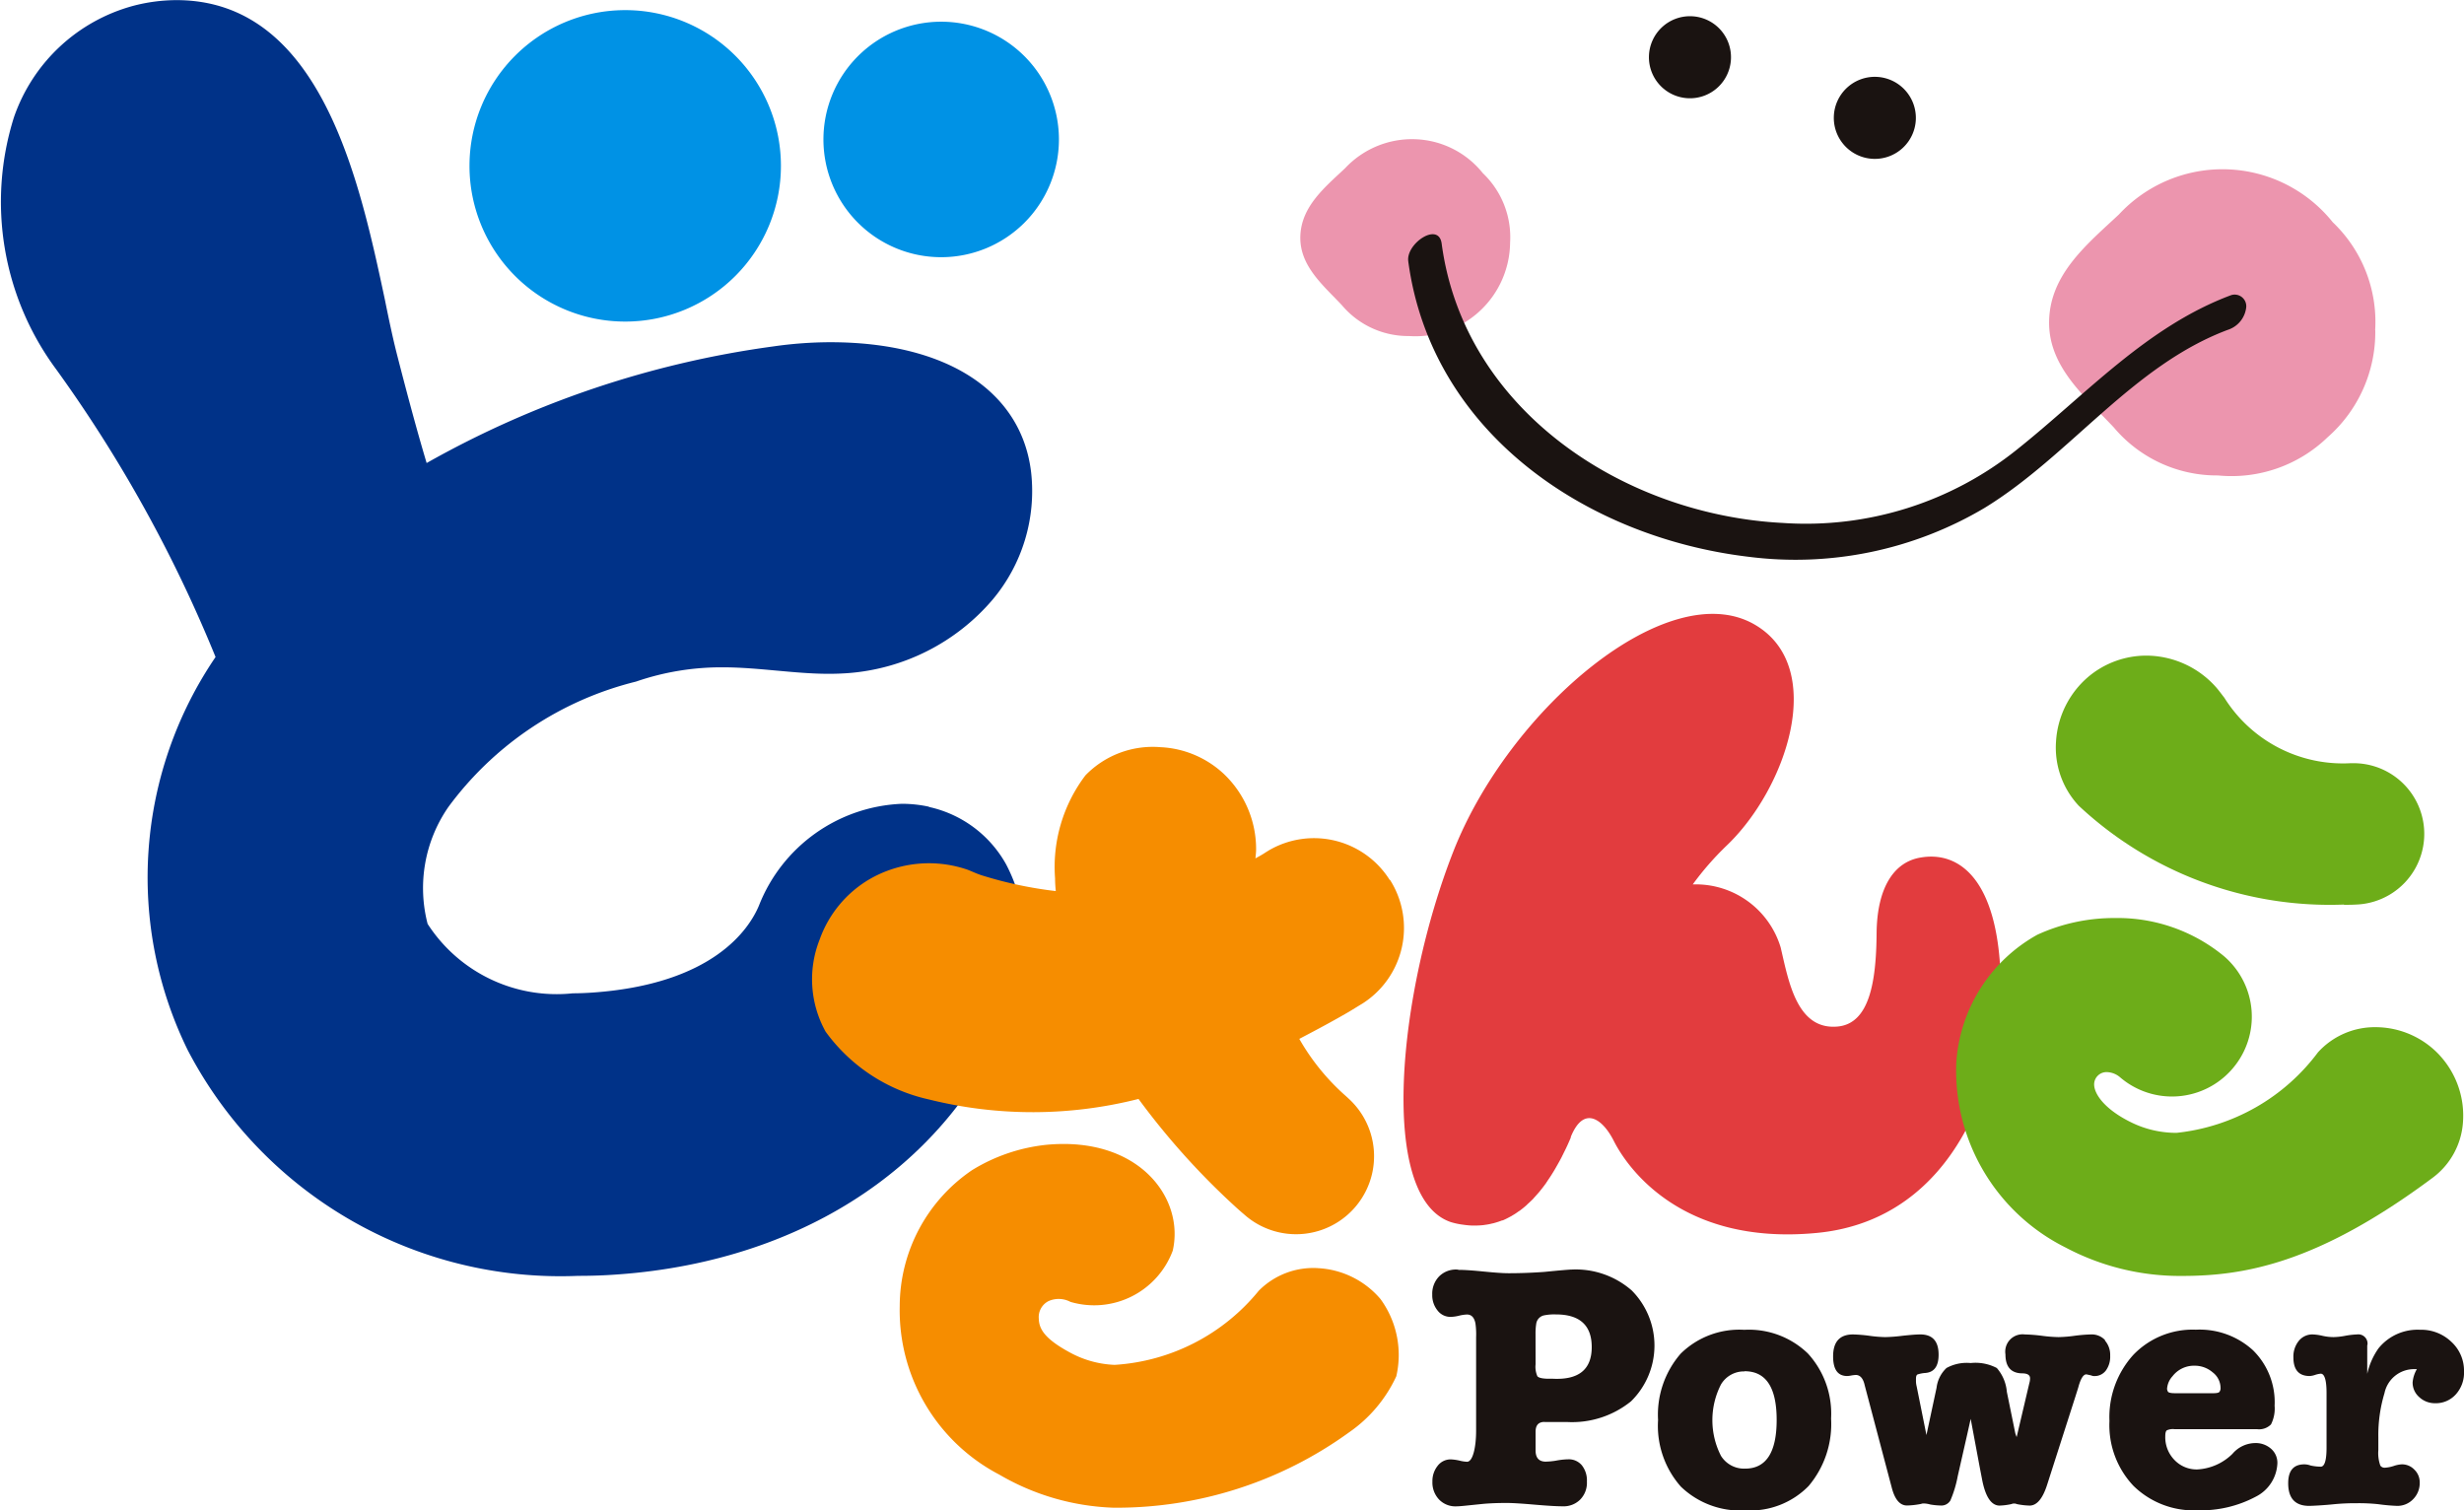 <svg xmlns="http://www.w3.org/2000/svg" width="58.135" height="35.632" viewBox="0 0 58.135 35.632"><path d="M246.782,148.457c-.078-2.3-.982-2.956-1.876-2.807-.646.1-1.043.722-1.05,1.8-.01,1.126-.166,2.12-.92,2.189-.965.088-1.157-1.075-1.344-1.868a2.09,2.09,0,0,0-2.074-1.485,6.943,6.943,0,0,1,.783-.9c1.426-1.343,2.408-4.227.679-5.23-2.039-1.183-5.786,1.984-7.109,5.349-1.308,3.33-1.786,8.161-.062,8.747a1.7,1.7,0,0,0,.246.056l.066.009a1.826,1.826,0,0,0,.182.017l.054,0a1.733,1.733,0,0,0,.216-.01.46.46,0,0,0,.047-.007,1.165,1.165,0,0,0,.163-.031.422.422,0,0,0,.059-.014,1.767,1.767,0,0,0,.18-.06.039.039,0,0,0,.014,0c.062-.026.121-.057.18-.089a.337.337,0,0,0,.05-.029,1.247,1.247,0,0,0,.132-.086l.043-.028q.082-.061.156-.127c.012-.011.021-.022.031-.031.043-.037.083-.077.123-.116.014-.017.026-.031.042-.048.04-.045.08-.089.121-.137,0-.007.012-.014.016-.022.045-.054.088-.112.13-.17.009-.018.024-.034.033-.052.031-.045.062-.091.092-.138l.031-.05c.038-.06.073-.122.109-.186.007-.01.012-.022.019-.034.031-.053.059-.106.088-.162.007-.018.019-.037.028-.057.026-.054.055-.11.081-.165a.157.157,0,0,1,.014-.03c.028-.064.059-.13.087-.2a.042.042,0,0,1,0-.015c.31-.759.759-.41,1.015.1s1.5,2.489,4.8,2.167,4.4-3.759,4.322-6.055" transform="translate(-199.58 -125.42)" fill="#e23c3e"/><path d="M133.563,105.99a3.005,3.005,0,0,0-.639-.068,3.787,3.787,0,0,0-3.369,2.4c-.23.55-1.074,1.852-3.92,2.053-.158.011-.317.018-.473.018a3.625,3.625,0,0,1-3.425-1.638,3.359,3.359,0,0,1,.492-2.761,7.833,7.833,0,0,1,4.424-2.955,6.175,6.175,0,0,1,2.044-.337c.435,0,.859.04,1.268.077s.819.076,1.237.076c.161,0,.308-.006.452-.016a4.973,4.973,0,0,0,3.411-1.731,3.981,3.981,0,0,0,.911-3.007c-.227-1.923-2-3.069-4.738-3.069a9.581,9.581,0,0,0-1.353.1,22.877,22.877,0,0,0-8.171,2.75c-.249-.832-.483-1.72-.684-2.5-.1-.384-.2-.853-.3-1.349-.6-2.816-1.509-7.072-4.92-7.072a4.05,4.05,0,0,0-1.02.135,4.112,4.112,0,0,0-2.813,2.629,6.639,6.639,0,0,0,1,5.951,32.539,32.539,0,0,1,3.757,6.783,9.238,9.238,0,0,0-.658,9.272,9.917,9.917,0,0,0,9.209,5.328c.3,0,.6-.009.9-.031.158-.011.312-.024.468-.04,4.4-.452,7.761-2.918,9-6.6a3.971,3.971,0,0,0-.265-3.034,2.755,2.755,0,0,0-1.819-1.357" transform="translate(-111.648 -86.958)" fill="#003288"/><path d="M188.215,91.612a2.778,2.778,0,1,1-2.777-2.778,2.778,2.778,0,0,1,2.777,2.778" transform="translate(-163.231 -88.322)" fill="#0092e5"/><path d="M159.49,91.5a3.674,3.674,0,1,1-3.674-3.675A3.673,3.673,0,0,1,159.49,91.5" transform="translate(-141.065 -87.586)" fill="#0092e5"/><path d="M296.07,105.377a3.3,3.3,0,0,1-1.126,2.52,3.257,3.257,0,0,1-2.583.9,3.178,3.178,0,0,1-2.458-1.13c-.693-.74-1.566-1.45-1.528-2.543s.906-1.791,1.646-2.484a3.332,3.332,0,0,1,5.046.184,3.246,3.246,0,0,1,1,2.547" transform="translate(-240.028 -97.58)" fill="#ec95ae" fill-rule="evenodd"/><path d="M228.739,101.408a2.233,2.233,0,0,1-2.385,2.2,2.042,2.042,0,0,1-1.582-.726c-.445-.474-1.006-.932-.982-1.634s.582-1.152,1.057-1.6a2.16,2.16,0,0,1,1.656-.683,2.133,2.133,0,0,1,1.592.8,2.085,2.085,0,0,1,.644,1.638" transform="translate(-193.11 -95.68)" fill="#ec95ae" fill-rule="evenodd"/><path d="M233.09,107.779c.537,4.033,4.182,6.514,8.008,6.977a8.743,8.743,0,0,0,5.592-1.151c2.013-1.232,3.485-3.357,5.737-4.2a.631.631,0,0,0,.433-.517.274.274,0,0,0-.359-.3c-1.994.746-3.419,2.344-5.048,3.641a7.959,7.959,0,0,1-5.519,1.732c-3.764-.189-7.532-2.667-8.055-6.592-.071-.524-.842,0-.788.414" transform="translate(-199.865 -101.623)" fill="#1a1311"/><path d="M255.793,89.362a.968.968,0,1,1-.937-1,.967.967,0,0,1,.937,1" transform="translate(-214.953 -87.979)" fill="#1a1311" fill-rule="evenodd"/><path d="M271.738,94.591a.968.968,0,1,1-.937-1,.969.969,0,0,1,.937,1" transform="translate(-226.536 -91.778)" fill="#1a1311" fill-rule="evenodd"/><path d="M295.742,149.386c.095,0,.189,0,.284-.006a1.668,1.668,0,0,0-.062-3.335H295.9a3.3,3.3,0,0,1-2.98-1.544c-.078-.1-.144-.192-.211-.265a2.209,2.209,0,0,0-1.627-.729,2.126,2.126,0,0,0-1.372.5,2.176,2.176,0,0,0-.762,1.531,2.008,2.008,0,0,0,.537,1.511,8.667,8.667,0,0,0,6.259,2.331" transform="translate(-240.439 -128.039)" fill="#6dad19"/><path d="M291.716,169.36a2.065,2.065,0,0,0-1.516-.669,1.81,1.81,0,0,0-1.36.593,4.785,4.785,0,0,1-3.338,1.9,2.407,2.407,0,0,1-1.064-.245c-.634-.308-.9-.688-.878-.927a.292.292,0,0,1,.291-.261.5.5,0,0,1,.317.12,1.88,1.88,0,0,0,2.654-.2,1.879,1.879,0,0,0-.2-2.655,3.945,3.945,0,0,0-2.578-.9,4.344,4.344,0,0,0-1.826.394,3.731,3.731,0,0,0-1.912,3.019,4.663,4.663,0,0,0,2.576,4.359,5.763,5.763,0,0,0,2.737.672c1.462,0,3.194-.28,5.93-2.319a1.781,1.781,0,0,0,.71-1.286,2.1,2.1,0,0,0-.539-1.59" transform="translate(-234.15 -144.457)" fill="#6dad19"/><path d="M199.089,188.543a1.81,1.81,0,0,0-1.384.534,4.767,4.767,0,0,1-3.4,1.749,2.392,2.392,0,0,1-1.05-.289c-.617-.332-.733-.567-.74-.8a.423.423,0,0,1,.227-.414.591.591,0,0,1,.52.017,1.978,1.978,0,0,0,2.413-1.207c.284-1.231-.788-2.7-2.969-2.5a4.164,4.164,0,0,0-1.767.6,3.887,3.887,0,0,0-1.705,3.205,4.372,4.372,0,0,0,2.347,3.976,5.722,5.722,0,0,0,2.694.782,9.362,9.362,0,0,0,5.561-1.778,3.281,3.281,0,0,0,1.114-1.323,2.235,2.235,0,0,0-.374-1.823,2.072,2.072,0,0,0-1.483-.728" transform="translate(-168.006 -158.625)" fill="#f68d00"/><path d="M195.32,154.535a2.111,2.111,0,0,0-2.853-.7l-.071.044c-.078.053-.163.1-.246.144.007-.067.014-.13.016-.188a2.443,2.443,0,0,0-.771-1.813,2.344,2.344,0,0,0-1.488-.622,2.212,2.212,0,0,0-1.767.664,3.578,3.578,0,0,0-.717,2.431c0,.1.007.2.017.3a9.5,9.5,0,0,1-1.741-.37c-.156-.049-.279-.118-.4-.154a2.8,2.8,0,0,0-2.252.243,2.7,2.7,0,0,0-1.18,1.429,2.545,2.545,0,0,0,.142,2.168,4.107,4.107,0,0,0,2.437,1.6,10.139,10.139,0,0,0,4.946-.012,17.376,17.376,0,0,0,2.257,2.517c.075.07.154.139.232.205a1.84,1.84,0,0,0,2.456-2.741c-.016-.016-.036-.033-.052-.048a5.293,5.293,0,0,1-1.1-1.35c.383-.2.778-.41,1.18-.644.1-.06.2-.123.305-.186a2.114,2.114,0,0,0,.653-2.925" transform="translate(-162.53 -133.772)" fill="#f68d00"/><path d="M237.831,200.036c-.144,0-.215.074-.215.234v.437c0,.177.08.266.239.266a1.675,1.675,0,0,0,.241-.023,1.722,1.722,0,0,1,.294-.032.4.4,0,0,1,.319.143.575.575,0,0,1,.118.383.564.564,0,0,1-.158.424.553.553,0,0,1-.414.159c-.149,0-.371-.014-.662-.039s-.513-.04-.663-.04c-.227,0-.421.009-.575.024l-.39.04c-.106.011-.178.016-.215.016a.535.535,0,0,1-.409-.159.583.583,0,0,1-.159-.424.575.575,0,0,1,.125-.375.383.383,0,0,1,.307-.15,1.145,1.145,0,0,1,.2.027.877.877,0,0,0,.184.029c.144,0,.215-.366.215-.729v-2.209a1.855,1.855,0,0,0-.016-.328c-.028-.137-.092-.208-.2-.208a.925.925,0,0,0-.187.028.9.9,0,0,1-.2.028.382.382,0,0,1-.307-.151.572.572,0,0,1-.125-.375.586.586,0,0,1,.161-.428.559.559,0,0,1,.414-.163h.026a.059.059,0,0,0,.031.008c.128,0,.321.013.582.039s.457.04.589.04c.258,0,.535-.009.84-.031.381-.038.6-.056.653-.056a2.005,2.005,0,0,1,1.41.493,1.842,1.842,0,0,1-.016,2.616,2.211,2.211,0,0,1-1.512.488h-.527Zm-.215-1.359a.558.558,0,0,0,.042.28c.026.034.1.054.213.059H238c.629.038.941-.212.941-.746,0-.512-.282-.77-.845-.77a1.194,1.194,0,0,0-.289.024.235.235,0,0,0-.175.193,1.437,1.437,0,0,0-.017.243Z" transform="translate(-201.386 -166.489)" fill="#1a1311"/><path d="M256.713,205.9a2.02,2.02,0,0,1-1.528-.559,2.164,2.164,0,0,1-.539-1.572,2.195,2.195,0,0,1,.535-1.568,1.972,1.972,0,0,1,1.5-.561,2,2,0,0,1,1.5.559,2.1,2.1,0,0,1,.547,1.533,2.263,2.263,0,0,1-.53,1.593,1.923,1.923,0,0,1-1.481.575m-.033-3.279a.63.63,0,0,0-.553.307,1.849,1.849,0,0,0,0,1.687.642.642,0,0,0,.568.3q.745,0,.745-1.15t-.759-1.148" transform="translate(-215.526 -170.266)" fill="#1a1311"/><path d="M297.471,203.425a.824.824,0,0,1-.085.447.393.393,0,0,1-.331.112h-1.947a.34.34,0,0,0-.18.028c-.024.018-.036.064-.036.139a.767.767,0,0,0,.215.558.723.723,0,0,0,.542.225,1.275,1.275,0,0,0,.828-.368.715.715,0,0,1,.525-.254.548.548,0,0,1,.388.136.438.438,0,0,1,.147.342.925.925,0,0,1-.506.785,2.756,2.756,0,0,1-1.372.323,2.03,2.03,0,0,1-1.516-.575,2.083,2.083,0,0,1-.568-1.532,2.184,2.184,0,0,1,.563-1.56,1.938,1.938,0,0,1,1.474-.594,1.865,1.865,0,0,1,1.351.487,1.717,1.717,0,0,1,.509,1.3m-2.538-.4a.145.145,0,0,0,.024.08c.017.019.071.032.168.032h.894c.078,0,.128-.009.147-.029a.139.139,0,0,0,.029-.1.465.465,0,0,0-.185-.363.645.645,0,0,0-.43-.157.638.638,0,0,0-.518.248.485.485,0,0,0-.128.288" transform="translate(-243.805 -170.266)" fill="#1a1311"/><path d="M310.844,202v.678a1.683,1.683,0,0,1,.265-.6,1.184,1.184,0,0,1,.982-.439,1.024,1.024,0,0,1,.736.283.92.92,0,0,1,.3.7.761.761,0,0,1-.191.539.633.633,0,0,1-.487.211.542.542,0,0,1-.378-.144.453.453,0,0,1-.156-.35.746.746,0,0,1,.1-.31h-.047a.711.711,0,0,0-.717.566,3.417,3.417,0,0,0-.145,1.044v.3a.878.878,0,0,0,.047.366.124.124,0,0,0,.114.049.827.827,0,0,0,.2-.04.7.7,0,0,1,.189-.039.4.4,0,0,1,.3.125.411.411,0,0,1,.126.305.538.538,0,0,1-.154.391.512.512,0,0,1-.378.159,4.4,4.4,0,0,1-.447-.04,4.361,4.361,0,0,0-.5-.023,5.231,5.231,0,0,0-.535.023c-.256.027-.535.04-.594.04-.329,0-.495-.178-.495-.534,0-.3.128-.446.383-.446a.433.433,0,0,1,.144.027,1.184,1.184,0,0,0,.241.028c.09,0,.137-.149.137-.446v-1.293c0-.3-.047-.455-.137-.455a.589.589,0,0,0-.125.026.483.483,0,0,1-.137.029c-.255,0-.383-.147-.383-.438a.588.588,0,0,1,.128-.392.408.408,0,0,1,.327-.151,1.189,1.189,0,0,1,.225.031,1.2,1.2,0,0,0,.27.032,1.666,1.666,0,0,0,.279-.032,1.9,1.9,0,0,1,.272-.031.218.218,0,0,1,.246.248" transform="translate(-254.992 -170.266)" fill="#1a1311"/><path d="M276.194,202.184a.429.429,0,0,0-.334-.138,3.62,3.62,0,0,0-.383.031,3.212,3.212,0,0,1-.383.032,3.467,3.467,0,0,1-.4-.032,3.835,3.835,0,0,0-.4-.031.409.409,0,0,0-.454.47c0,.293.13.443.39.448.128,0,.191.039.191.118a.4.4,0,0,1-.017.112l-.3,1.275-.031-.088-.2-.981a.98.98,0,0,0-.237-.562,1.081,1.081,0,0,0-.617-.117.99.99,0,0,0-.57.117.765.765,0,0,0-.234.465l-.239,1.117-.23-1.145a.573.573,0,0,1-.017-.112v-.072c0-.053.012-.087.035-.1a.733.733,0,0,1,.187-.036c.208-.017.312-.159.312-.431q0-.479-.433-.478c-.09,0-.227.011-.414.031a3.827,3.827,0,0,1-.414.032,3.078,3.078,0,0,1-.379-.032,3.557,3.557,0,0,0-.378-.031c-.315,0-.471.173-.471.518,0,.31.111.463.333.463a.615.615,0,0,0,.1-.013.937.937,0,0,1,.1-.012c.106,0,.178.083.213.247l.641,2.425c.073.272.192.408.357.408a1.908,1.908,0,0,0,.256-.024c.114-.017.083-.024.142-.024a.614.614,0,0,1,.149.024,1.621,1.621,0,0,0,.241.024.248.248,0,0,0,.234-.117,2.666,2.666,0,0,0,.173-.569l.227-1h0l.08-.358.211,1.13.057.295c.078.413.218.621.414.621a1.5,1.5,0,0,0,.222-.024c.1-.017.066-.024.121-.024s.017.007.123.024a1.741,1.741,0,0,0,.241.024c.175,0,.315-.17.421-.512l.665-2.074c.045-.143.069-.217.069-.223.054-.192.116-.287.184-.287,0,0,.045.008.118.026a.17.17,0,0,0,.08.014.327.327,0,0,0,.265-.133.55.55,0,0,0,.1-.344.517.517,0,0,0-.128-.366" transform="translate(-226.524 -170.563)" fill="#1a1311"/></svg>